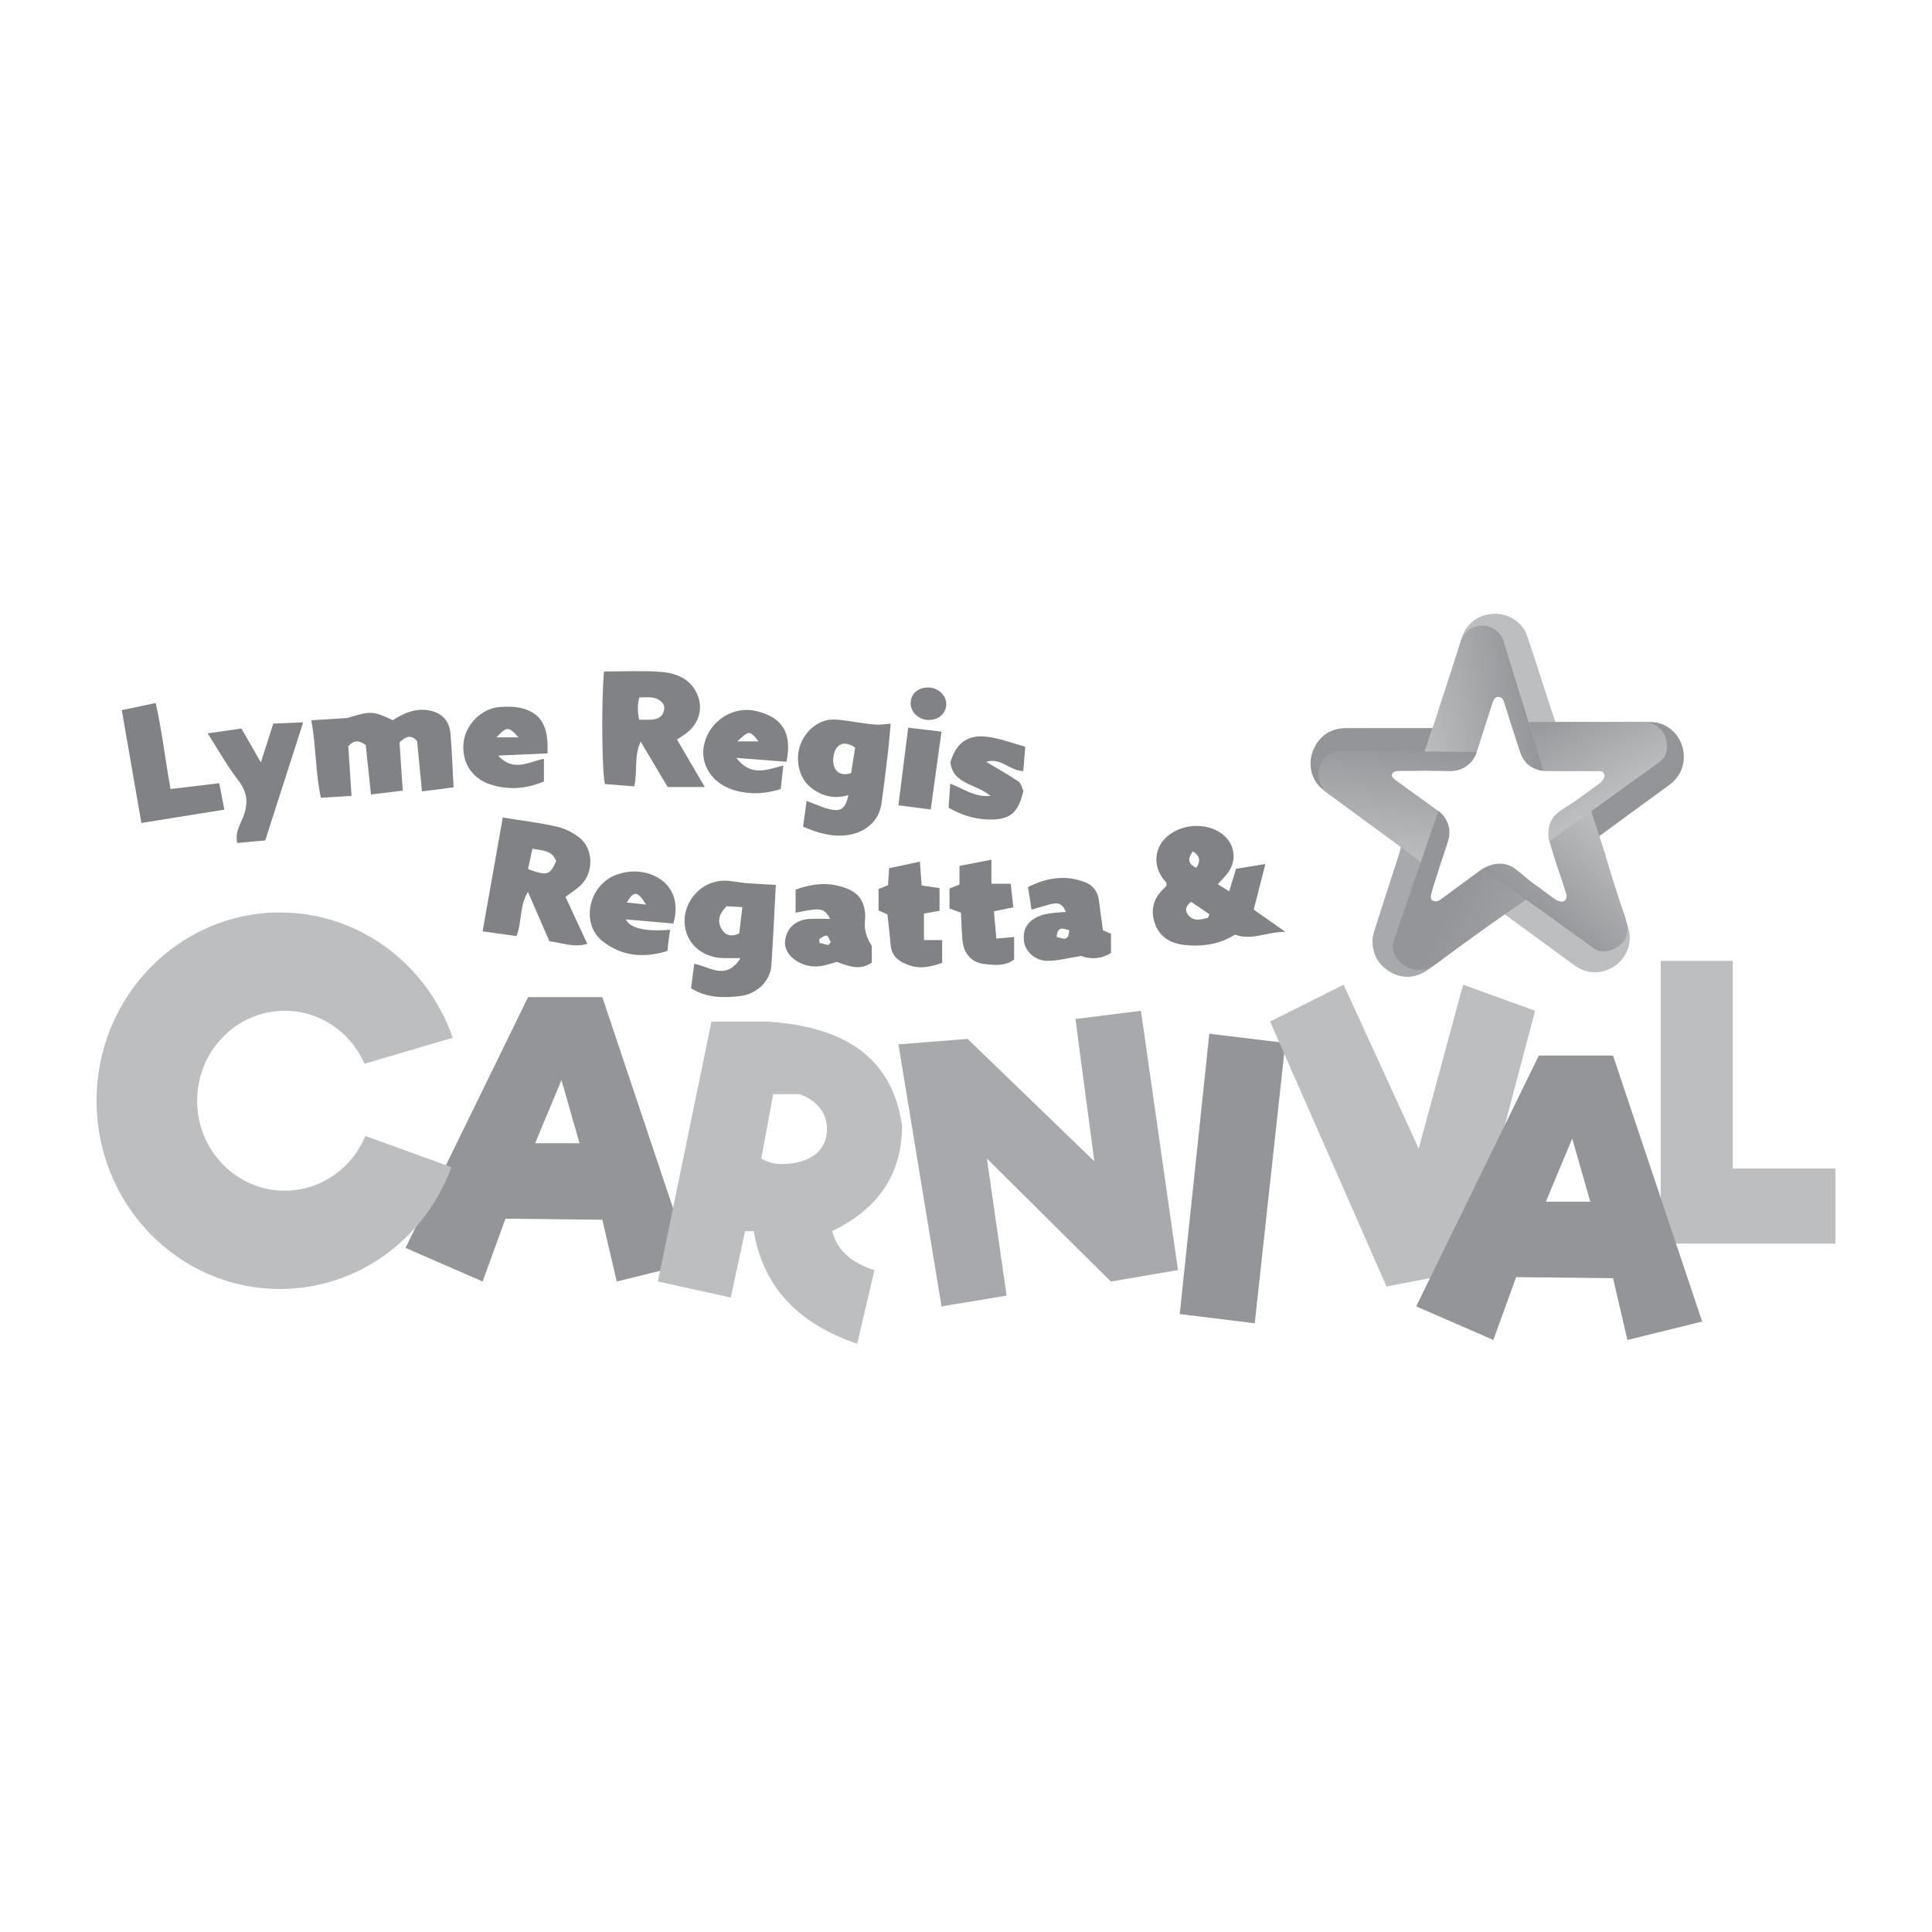 <?xml version="1.0" encoding="UTF-8"?>
<svg xmlns="http://www.w3.org/2000/svg" xmlns:xlink="http://www.w3.org/1999/xlink" id="a" data-name="Layer_1" width="720" height="720" viewBox="0 0 500 500">
  <defs>
    <style>
      .h {
        fill: none;
      }

      .i {
        fill: url(#g);
      }

      .j {
        fill: url(#f);
      }

      .k {
        fill: url(#e);
      }

      .l {
        fill: url(#d);
      }

      .m {
        fill: url(#c);
      }

      .n {
        fill: #bcbec0;
      }

      .o {
        fill: #808285;
      }

      .p {
        fill: #939598;
      }

      .q {
        fill: #a7a9ac;
      }
    </style>
    <linearGradient id="c" x1="365.87" y1="185.16" x2="396.06" y2="179.84" gradientUnits="userSpaceOnUse">
      <stop offset="0" stop-color="#bcbec0"/>
      <stop offset="1" stop-color="#939598"/>
    </linearGradient>
    <linearGradient id="d" x1="-4481.81" y1="2017.98" x2="-4451.44" y2="2012.62" gradientTransform="translate(-176.13 -4663.67) rotate(-72)" gradientUnits="userSpaceOnUse">
      <stop offset="0" stop-color="#bcbec0"/>
      <stop offset="1" stop-color="#939598"/>
    </linearGradient>
    <linearGradient id="e" x1="-7515.4" y1="-1876.66" x2="-7485.21" y2="-1881.98" gradientTransform="translate(-4696.12 -5774.51) rotate(-144) scale(1.02 1)" gradientUnits="userSpaceOnUse">
      <stop offset="0" stop-color="#a7a9ac"/>
      <stop offset="1" stop-color="#939598"/>
    </linearGradient>
    <linearGradient id="f" x1="-4768.15" y1="-6210.02" x2="-4737.96" y2="-6215.35" gradientTransform="translate(-7104.16 -1781.38) rotate(142.56)" gradientUnits="userSpaceOnUse">
      <stop offset="0" stop-color="#bcbec0"/>
      <stop offset="1" stop-color="#939598"/>
    </linearGradient>
    <linearGradient id="g" x1="27.66" y1="-4770.6" x2="57.2" y2="-4775.81" gradientTransform="translate(-4074.49 1709.08) rotate(70.84) scale(.99)" gradientUnits="userSpaceOnUse">
      <stop offset="0" stop-color="#939598"/>
      <stop offset="1" stop-color="#bcbec0"/>
    </linearGradient>
  </defs>
  <g>
    <g id="b" data-name="DhHy1b.tif">
      <g>
        <path class="o" d="M332.65,241.15c-4.88.01-8.76,2.34-13.04.73-3.44,2.2-7.29,2.99-11.44,2.81-4.03-.18-7.53-1.33-9.12-5.27-1.48-3.65-.66-7.04,2.43-9.73.2-.17.3-.45.45-.68-.07-.26-.06-.6-.23-.77-3.6-3.82-3.17-9.25,1.04-12.31,4.69-3.41,11.93-2.74,15.09,1.43,1.88,2.48,1.92,5.81.01,8.43-.72.99-1.61,1.86-2.67,3.06,1.01.62,1.85,1.15,2.95,1.83.65-2.14,1.19-3.93,1.77-5.84,2.34-.38,4.61-.75,7.59-1.23-1.07,4.18-2,7.82-3.02,11.79,2.4,1.69,4.84,3.41,8.17,5.75ZM312.62,237.53c.12-.31.24-.61.36-.92-1.61-1.1-3.21-2.19-4.72-3.22-1.6,1.22-1.59,2.41-.72,3.45,1.49,1.78,3.33,1.08,5.08.69ZM308.73,220.33c-1.62,2.1-1.06,3.3.85,4.27q1.85-2.57-.85-4.27Z"/>
        <path class="o" d="M130.11,211.58c4.97.8,9.51,1.34,13.95,2.34,2.09.47,4.22,1.55,5.91,2.88,3.62,2.86,3.74,8.89.42,12.21-1.06,1.06-2.39,1.85-4.04,3.11,1.76,3.79,3.64,7.84,5.64,12.14-3.53,1.06-6.62-.29-9.8-.66-1.81-4.15-3.55-8.15-5.56-12.77-2.3,3.79-1.47,7.66-2.96,11.43-2.68-.38-5.49-.77-8.77-1.23,1.72-9.73,3.41-19.27,5.21-29.45ZM143.94,222.83c-1.09-2.88-3.66-2.67-6.15-3.19-.42,1.99-.78,3.66-1.13,5.29,4.93,1.81,5.68,1.58,7.27-2.1Z"/>
        <path class="o" d="M156.33,173.78c4.97,0,9.72-.25,14.43.08,3.79.27,7.45,1.46,9.4,5.22,2.06,3.94.86,8.32-2.89,10.93-.56.39-1.14.77-2.06,1.38,2.34,4,4.66,7.98,7.18,12.29h-9.6c-2.28-3.84-4.63-7.79-6.98-11.74-1.82,3.91-.74,7.81-1.68,11.57-2.63-.2-5.09-.39-7.57-.59-.78-2.92-.96-21.58-.24-29.15ZM165.46,180.49c-.51,1.81-.49,3.6-.06,5.76,1.22,0,2.29.06,3.35-.01,1.68-.12,2.89-.93,3.15-2.67.22-1.48-1.17-2.8-3.2-3.06-.95-.12-1.93-.02-3.24-.02Z"/>
        <path class="o" d="M101.64,186.4c2.72-1.75,5.44-3,8.69-2.65,3.62.4,5.95,2.46,6.25,6.06.38,4.52.54,9.06.81,13.96-2.64.33-5.18.66-8.18,1.04-.44-4.47-.85-8.66-1.27-13.02-1.47-1.73-2.95-1.26-4.54.36.26,4,.54,8.09.83,12.47-2.94.36-5.49.66-8.22.99-.48-4.54-.93-8.73-1.36-12.79-1.86-1.42-3.25-1.13-4.51.29.28,4.21.55,8.3.84,12.87-2.67.16-5.09.31-7.94.48-1.43-6.62-1.21-13.25-2.48-20.05,3.17-.2,6.24-.39,9.3-.59,6.05-1.86,6.62-1.87,11.79.56Z"/>
        <path class="o" d="M200.78,229.01c-.38,7.14-.68,14.03-1.16,20.92-.27,3.88-3.65,7.31-8,7.84-4.28.52-8.63.55-12.76-2,.25-1.97.5-3.97.8-6.32,3.91.63,8.22,4.51,11.98-1.49-1.74,0-2.89,0-4.03,0-5.97.05-10.4-3.99-10.45-9.52-.05-5.4,4.38-10.27,9.8-10.51,2.04-.09,4.1.45,6.16.62,2.32.19,4.65.28,7.65.46ZM188.05,234.53c-2.03,2.02-2.46,3.96-1.28,5.94.93,1.56,2.45,2.1,4.54,1.09.25-2.08.51-4.3.81-6.8-1.68-.09-2.87-.15-4.07-.22Z"/>
        <path class="o" d="M207.83,213.94c.32-2.31.62-4.45.92-6.66,2.26.82,4.12,1.73,6.09,2.17,2.9.65,4.03-.31,4.72-3.68-3.28,1-6.24.46-9-1.41-2.21-1.5-3.44-3.64-3.88-6.15-1.17-6.62,3.95-12.09,9.03-12,2.59.05,5.17.64,7.76.96,1.2.15,2.4.34,3.6.37,1.05.02,2.11-.16,3.43-.27-.26,2.78-.43,5.21-.72,7.63-.52,4.38-1.04,8.76-1.67,13.13-.69,4.74-4.62,7.93-10.04,8.22-3.39.18-6.57-.74-10.26-2.31ZM221.3,193.45c-1.81-1.23-3.74-1.47-4.85.22-.79,1.19-1.05,3.23-.62,4.6.57,1.82,2.33,2.56,4.45,1.78.33-2.13.65-4.15,1.03-6.6Z"/>
        <path class="o" d="M214.88,237.81c-1.72-2.88-2.24-2.95-8.98-1.6v-5.98c4.12-1.5,7.97-1.95,12.02-.72,3.79,1.15,5.64,3.07,5.97,6.97.1,1.23-.22,2.51-.04,3.72.24,1.6.78,3.15,1.77,4.58v4.33c-3.01,2.15-5.97.96-9.02-.18-2.67.79-5.35,1.78-8.38.74-3.18-1.09-5.36-3.49-5.04-6.21.38-3.22,2.68-5.39,6.16-5.63,1.77-.12,3.55-.02,5.53-.02ZM214.38,244.56c.21-.24.41-.48.62-.71-.34-.6-.6-1.62-1.04-1.7-.57-.11-1.3.5-1.92.86-.09.05.03.47.08,1.03.69.16,1.48.34,2.26.53Z"/>
        <path class="o" d="M44.14,204.2c4.42-.53,8.38-1,12.6-1.51.44,2.28.84,4.37,1.32,6.84-7.21,1.16-14.11,2.27-21.47,3.46-1.68-9.67-3.34-19.2-5.07-29.2,2.99-.63,5.62-1.19,8.77-1.86,1.66,7.3,2.44,14.6,3.85,22.26Z"/>
        <path class="o" d="M285.44,240.75c.71.31,1.31.58,2.09.92v4.98c-2.76,1.69-5.68,1.59-7.7.75-3.48.54-6.04,1.24-8.61,1.27-3.26.03-5.86-2.35-6.21-5.06-.43-3.33,1.1-5.63,4.69-6.8,1.03-.34,2.16-.44,3.25-.58.94-.12,1.89-.15,2.9-.22-1.44-3.46-3.03-2.2-8.9-.6-.13-.94-.26-1.84-.4-2.74-.14-.93-.31-1.85-.51-3.09,4.81-2.44,9.68-3.23,14.76-1.27,2.04.79,3.32,2.43,3.6,4.72.29,2.46.66,4.92,1.05,7.73ZM276.69,240.76c-1.62-.56-3.05-1.01-3.23,1.72,1.61.44,3.21,1.24,3.23-1.72Z"/>
        <path class="o" d="M53.72,189.8c3.03-.44,5.77-.83,8.76-1.26,1.61,2.81,3.17,5.53,5.03,8.78,1.17-3.65,2.17-6.78,3.21-10.04,2.61-.12,4.92-.22,7.75-.35-3.37,10.47-6.55,20.38-9.83,30.57-2.42.22-4.72.43-7.26.66-.56-2.61.66-4.56,1.45-6.49,1.41-3.46,1.36-6.43-1.08-9.6-2.94-3.81-5.3-8.06-8.02-12.28Z"/>
        <path class="o" d="M174.26,239.01c-4.2-.37-8.17-.71-12.29-1.07q1.67,3.46,11.46,2.68c-.14.97-.29,1.87-.4,2.77-.11.81-.18,1.63-.3,2.72-6.1,1.89-11.86,1.43-16.87-2.6-5.76-4.63-3.42-14.73,3.85-17.19,2.82-.95,5.66-1.12,8.58-.09,5.31,1.89,7.78,6.66,5.97,12.77ZM167.18,234.1c-2.11-3.57-3.2-3.6-4.96-.54,1.51.16,2.96.32,4.96.54Z"/>
        <path class="o" d="M203.55,197.15c-4.2-.33-8.18-.64-12.99-1.01,3.83,4.96,7.85,3.06,12.17,1.97-.24,2.14-.45,4.08-.68,6.09-3.89,1.23-7.66,1.47-11.54.45-6.14-1.61-9.64-6.83-8.18-12.4,1.55-5.9,7.59-9.64,13.44-8.22,6.7,1.63,9.32,5.67,7.76,13.12ZM190.83,191.87h5.49c-2.32-2.88-2.45-2.89-5.49,0Z"/>
        <path class="o" d="M141.68,194.98c-4.16.18-8.15.36-12.77.56,4.01,4.4,7.92,1.57,11.86.84v5.87c-4.56,1.9-9.15,2.3-13.81.78-4.92-1.6-7.54-5.81-6.98-10.9.51-4.62,4.65-8.81,9.35-9.16,2.05-.15,4.24-.14,6.18.44,4.68,1.4,6.51,4.84,6.18,11.56ZM128.5,190.82h5.66c-2.47-2.85-3.06-2.85-5.66,0Z"/>
        <path class="o" d="M245.91,202.83c3.49,1.23,6.15,3.53,10.44,3.16-3.78-3.22-9.68-2.94-10.39-8.67,1.39-4.94,4.47-7.33,9.61-6.64,3.23.43,6.35,1.63,9.77,2.56-.19,2.38-.34,4.25-.51,6.32-3.54-.08-5.95-3.65-9.57-2.38,2.85,1.71,5.67,3.28,8.33,5.08.69.47.89,1.67,1.26,2.43-1.3,5.78-3.55,7.6-9.24,7.39-3.51-.13-6.79-1.14-10.12-3.05.13-1.95.27-3.93.43-6.2Z"/>
        <path class="o" d="M243.83,249.19c-2.77.95-5.45,1.68-8.46.65-2.77-.95-4.64-2.36-4.89-5.42-.2-2.46-.51-4.91-.81-7.78-.47-.21-1.28-.56-2.3-1.01v-5.55c.56-.22,1.38-.55,2.44-.98.08-1.22.17-2.56.3-4.41,2.51-.54,5.11-1.09,7.96-1.7.16,2.11.3,4.01.46,6.18,1.51.22,2.95.43,4.62.67v5.86c-1.29.23-2.6.47-4.03.72v6.87h4.71v5.91Z"/>
        <path class="o" d="M257.23,235.85c.21,2.36.39,4.51.62,7.06,1.77-.16,3.08-.28,4.6-.42v5.82c-2.23,1.77-5.08,1.49-7.8,1.16-3.31-.41-5.29-2.77-5.58-6.24-.2-2.31-.26-4.64-.38-7.04-1.14-.41-2-.72-2.96-1.07v-5.18c.73-.3,1.57-.63,2.58-1.04v-4.8c2.69-.53,5.23-1.03,8.27-1.62v6.23h4.99c.24,2.19.45,4.05.68,6.09-1.74.36-3.3.69-5.01,1.05Z"/>
        <path class="o" d="M243.66,189.34c-.99,7.17-1.89,13.63-2.79,20.15-3.1-.4-5.66-.73-8.36-1.08.85-6.72,1.67-13.23,2.53-20.09,2.71.32,5.34.63,8.61,1.02Z"/>
        <path class="o" d="M240.27,186.33c-2.48-.03-4.6-2.01-4.59-4.28.02-2.5,1.87-4.16,4.61-4.13,2.46.02,4.62,2.03,4.6,4.27-.02,2.46-1.94,4.18-4.63,4.14Z"/>
      </g>
    </g>
    <polygon class="n" points="429.8 248.67 448.44 248.67 448.44 302.42 475 302.42 475 321.85 429.8 321.85 429.8 248.67"/>
    <polygon class="p" points="312.97 267.53 332.65 269.91 324.73 342.46 305.31 340.08 312.97 267.53"/>
    <polygon class="n" points="328.7 264.36 347.73 254.84 367.16 297.26 378.65 254.84 397.29 261.58 379.45 328.98 358.83 332.95 328.7 264.36"/>
    <polygon class="q" points="243.66 338.1 232.51 270.27 250.42 268.87 283.21 300.54 278.32 263.72 295.27 261.58 304.86 328.69 287.49 331.66 255.41 299.84 260.51 335.3 243.66 338.1"/>
    <path class="p" d="M155.88,258.05h-19.21l-31.72,64.91,19.96,8.69,5.9-16.26,25.07.28,3.73,15.98,19.34-4.76-23.07-68.84ZM138.49,295.87l6.82-16.35,4.67,16.35h-11.49Z"/>
    <path class="p" d="M417.45,273.18h-19.21l-31.72,64.91,19.96,8.69,5.9-16.26,25.07.28,3.73,15.98,19.34-4.76-23.07-68.84ZM400.07,311l6.82-16.35,4.67,16.35h-11.49Z"/>
    <path class="n" d="M94.56,293.99c-3.46,8.33-11.5,14.16-20.87,14.16-12.52,0-22.67-10.42-22.67-23.28s10.15-23.28,22.67-23.28c9.19,0,17.1,5.62,20.66,13.7l22.81-6.72c-6.53-18.89-24.08-32.42-44.72-32.42-26.2,0-47.45,21.81-47.45,48.72s21.24,48.72,47.45,48.72c20.31,0,37.63-13.11,44.4-31.53l-22.29-8.07Z"/>
    <path class="n" d="M215.38,318.62c10.87-5.34,18.01-13.58,18.08-27.33-2.68-18.44-15.96-25.72-35.04-26.91h-14.29l-13.87,67.27,18.86,4.15,3.7-17.18h2.24c2.67,15.57,12.65,24.29,26.77,29.15l4.48-19.06c-5.44-1.72-9.52-4.68-10.93-10.09ZM213.98,292.97c-.56,7.71-9.39,8.13-9.39,8.13-2.79.42-5.35.09-7.57-1.26l3.08-16.68h6.73s7.71,2.1,7.15,9.81Z"/>
    <g>
      <path class="n" d="M433.13,189.41c-1.69-1.71-3.73-2.53-6.15-2.53-7.73.02-15.47,0-23.2,0-.44,0-.87,0-1.32,0-1.15-3.57-2.25-7.01-3.36-10.44-1.29-3.97-2.57-7.95-3.91-11.91-.7-2.06-2.1-3.55-4.01-4.59-1.59-.86-3.29-1.17-5.07-1.03-2.47.19-4.53,1.24-6.14,3.13-1,1.17-1.5,2.58-1.95,4.03-.89,2.91-1.84,5.8-2.78,8.69-1.41,4.36-2.82,8.72-4.24,13.08-.07.22-.23.41-.35.61-7.42,0-14.78-.02-22.15,0-4.01.02-6.93,1.81-8.57,5.54-1.51,3.42-.68,7.47,1.84,9.81,1.13,1.05,2.43,1.91,3.68,2.82,4.96,3.64,9.93,7.27,14.9,10.91.75.55,1.49,1.12,2.23,1.67-.06.32-.07.57-.15.8-.59,1.86-1.2,3.71-1.8,5.56-1.66,5.14-3.33,10.27-4.96,15.42-.27.84-.47,1.75-.46,2.63.03,2.93,1.14,5.38,3.51,7.18,3.3,2.51,7.13,2.61,10.58.33,1.7-1.12,3.28-2.42,4.93-3.62,5-3.66,10-7.31,15.01-10.96.24.16.48.31.71.48,5.76,4.21,11.52,8.41,17.28,12.63,2.05,1.5,4.26,2.29,6.86,1.88,5.23-.83,9.02-5.97,7.24-11.69-1.31-4.2-2.72-8.36-4.07-12.54-.68-2.09-1.35-4.18-2.02-6.27-.34-1.06-.68-2.12-1.02-3.17-.11-.34-.49-1.03-.35-1.37.13-.31.73-.63.99-.82,5.73-4.17,11.42-8.39,17.16-12.54,4.86-3.51,4.72-10.08,1.11-13.73ZM401.08,217.97c.1.36.22.72.35,1.07.2.52.29,1.07.46,1.6,1.09,3.41,2.22,6.81,3.33,10.21.42,1.27.34,1.83-.37,2.32-.87.58-1.59.18-2.33-.36-3.54-2.6-7.09-5.18-10.65-7.75-.52-.38-1.08-.73-1.68-.97-2.23-.9-4.31-.53-6.23.87-.52.31-1.06.58-1.55.93-3.13,2.28-6.25,4.57-9.37,6.86-.3.22-.59.47-.92.59-1.04.39-2.11-.46-1.99-1.59.04-.4.18-.79.31-1.18,1.3-4.02,2.54-8.06,3.93-12.05,1.17-3.35-.11-6.59-2.81-8.46-3.59-2.48-7.06-5.12-10.58-7.69-.6-.44-1.02-.97-.82-1.76.19-.76.78-1.14,1.8-1.14,4.42,0,8.84-.08,13.25.03,2.9.07,5.84-1.54,6.95-4.92,1.27-3.85,2.48-7.72,3.72-11.58.15-.46.31-.92.47-1.38.31-.87.76-1.27,1.44-1.27.68,0,1.19.4,1.46,1.25.68,2.08,1.33,4.18,2,6.26.72,2.24,1.45,4.48,2.18,6.71.83,2.58,2.55,4.2,5.21,4.8.43.1.89.11,1.33.11,4.5,0,9,0,13.5,0,1.32,0,1.54.16,2.05,1.47-.16.68-.53,1.19-1.14,1.63-3.58,2.56-7.13,5.14-10.66,7.76-1.28.95-2.3,2.23-2.71,3.78-.29,1.08-.27,2.21-.05,3.29.04.19.08.38.13.56Z"/>
      <path class="p" d="M433.13,189.41c-1.69-1.71-3.73-2.53-6.15-2.53-7.73.02-15.47,0-23.2,0-.44,0-.87,0-1.32,0-.25-.78-.5-1.56-.75-2.33-1.85.26-3.71.49-5.57.69-1.84.2-3.7.44-5.56.52.22.69.44,1.38.66,2.07.72,2.24,1.45,4.48,2.18,6.71.83,2.58,2.55,4.2,5.21,4.8.43.1.89.11,1.33.11,4.5,0,9,0,13.5,0,1.32,0,1.54.16,2.05,1.47-.16.68-.53,1.19-1.14,1.63-3.58,2.56-7.13,5.14-10.66,7.76-1.28.95-2.3,2.23-2.71,3.78-.29,1.08-.27,2.21-.05,3.29.03.15.07.29.11.44l10.62-7.69,2.18,6.7c-.03-.14-.03-.26.01-.36.13-.31.73-.63.99-.82,5.73-4.17,11.42-8.39,17.16-12.54,4.86-3.51,4.72-10.08,1.11-13.73Z"/>
      <path class="n" d="M364.72,199.45c3.49-.02,6.98-.05,10.46.04,2.9.07,5.84-1.54,6.95-4.92,1.27-3.85,2.48-7.72,3.72-11.58.15-.46.31-.92.47-1.38.31-.87.76-1.27,1.44-1.27.68,0,1.19.4,1.46,1.25.68,2.08,1.33,4.18,2,6.26.72,2.24,1.45,4.48,2.18,6.71.83,2.58,2.55,4.2,5.21,4.8.29.06.58.09.88.1l-3.46-12.56h6.41c-1.15-3.57-2.25-7.01-3.36-10.44-1.29-3.97-2.57-7.95-3.91-11.91-.7-2.06-2.1-3.55-4.01-4.59-1.59-.86-3.29-1.17-5.07-1.03-2.47.19-4.53,1.24-6.14,3.13-1,1.17-1.5,2.58-1.95,4.03-.89,2.91-1.84,5.8-2.78,8.69-1.41,4.36-2.82,8.72-4.24,13.08-.07.22-.23.41-.35.61-1.87,0-3.74,0-5.61,0-.36,3.65-.24,7.32-.32,10.99Z"/>
      <path class="m" d="M389.29,166.54c-.55-2.65-2.89-4.64-5.7-4.64-2.48,0-4.59,1.55-5.43,3.73-.05.15-.09.3-.14.45-.89,2.91-1.84,5.8-2.78,8.69-1.41,4.36-2.82,8.72-4.24,13.08-.07.22-.23.41-.35.61-.15,0-.29,0-.44,0l-2.5,7.16,12.95,1.56c.63-.71,1.15-1.58,1.49-2.61,1.27-3.85,2.48-7.72,3.72-11.58.15-.46.31-.92.47-1.38.31-.87.76-1.27,1.44-1.27.68,0,1.19.4,1.46,1.25.68,2.08,1.33,4.18,2,6.26.72,2.24,1.45,4.48,2.18,6.71.83,2.57,2.54,4.19,5.17,4.79.31.07.61.1.91.11l-10.22-32.91h0Z"/>
      <path class="p" d="M362.58,219.22c-.06.32-.07.57-.15.8-.06.18-.12.36-.18.54.34.1.66.25.97.44.59.38,1.09.8,1.53,1.28.5.27,1,.52,1.51.77.27.11.53.21.8.32.4.16.81.31,1.21.48.15-.35.29-.75.49-1.05.03-.08.06-.15.09-.23.41-1.17.74-2.36,1.13-3.54.83-2.53,1.78-5.13,3.34-7.31-.49-.63-1.08-1.2-1.77-1.68-3.59-2.48-7.06-5.12-10.58-7.69-.6-.44-1.02-.97-.82-1.76.19-.76.78-1.14,1.8-1.14,4.42,0,8.84-.08,13.25.03,2.89.07,5.82-1.53,6.94-4.87l-13.47-.03,1.99-6.13c-7.41,0-14.78-.02-22.14,0-4.01.02-6.93,1.81-8.57,5.54-1.51,3.42-.68,7.47,1.84,9.81,1.13,1.05,2.43,1.91,3.68,2.82,4.96,3.64,9.93,7.27,14.9,10.91.75.55,1.49,1.12,2.23,1.67Z"/>
      <g>
        <path d="M388.32,237.22l.08.04.9-.67s-.04-.03-.06-.04c-.3.22-.61.44-.91.67Z"/>
        <path class="q" d="M383.96,224.94s0,0,0,0c-.52.31-1.06.58-1.55.93-2.06,1.5-4.12,3-6.17,4.51-1.07.78-2.13,1.56-3.2,2.35-.3.22-.59.47-.92.59-1.04.39-2.11-.46-1.99-1.59.04-.4.18-.79.31-1.18,1.3-4.02,2.54-8.06,3.93-12.05,1.1-3.15.03-6.21-2.35-8.12l-4.14,12.66-5.7-4.14h0c.14.11.27.21.41.31-.06.32-.07.57-.15.8-.59,1.86-1.2,3.71-1.8,5.56-1.66,5.14-3.33,10.27-4.96,15.42-.27.84-.47,1.75-.46,2.63.03,2.93,1.14,5.38,3.51,7.18,3.3,2.51,7.13,2.61,10.58.33,1.7-1.12,3.28-2.42,4.93-3.62,4.7-3.43,9.4-6.86,14.09-10.29.3-.22.61-.44.91-.67.02.01.04.03.06.04l5.26-3.93-10.59-7.73Z"/>
      </g>
      <path class="l" d="M347.67,194.34c-2.69-.3-5.3,1.31-6.17,3.99-.75,2.29,0,5.17,1.71,6.68l.4.31c2.53,1.77,5,3.67,7.51,5.48,3.71,2.69,6.85,5.05,10.55,7.74.18.13.34.2.5.38-.05.14.49.21.45.35l6.03,4.59,5.49-11.83c-.48-.82-1.14-1.58-2.03-2.22-3.27-2.39-6.58-4.75-9.86-7.12-.39-.28-.78-.58-1.17-.88-.73-.56-1.02-.91-.81-1.56.2-.65,1.31-.79,2.21-.79,2.19,0,3.86-.03,6.05-.03,2.35,0,4.71.04,7.06.05,2.71.01,4.86-1.47,6.11-3.79.02-.05.05-.09.07-.14.15-.37.29-.73.36-.94l-34.46-.27h0Z"/>
      <path class="k" d="M360.85,243.06c-1.11,2.47.12,5.03,2.44,6.71,2.04,1.48,5.15,1.66,7.13.4.13-.09,1.15-.65,1.27-.75,2.44-1.82,4.09-3.08,6.56-4.86,3.72-2.69,6.95-4.92,10.69-7.6.19-.13.3-.26.52-.36.12.09.35-.4.47-.32l6.26-4.29-9.43-8.32c-.94.19-2.48.75-3.37,1.38-3.31,2.36-4.72,3.5-8.01,5.88-.39.29-2.25,1.68-2.66,1.95-.77.52-1.6.47-2.16.07-.56-.4-.07-2.01.2-2.87.67-2.09,1.14-3.69,1.82-5.78.72-2.24,1.52-4.47,2.2-6.72.84-2.77,0-5.3-1.83-7.1-.18-.18-.42-.39-.71-.61l-11.03,32.13-.35,1.03Z"/>
      <path class="j" d="M412.06,245.11c2.03,1.75,4.79,1.33,7.01-.38,1.96-1.5,2.5-3.83,1.85-6.05-.05-.15-.3-1.27-.35-1.42-1.05-2.83-1.91-5.53-2.83-8.4-1.37-4.32-2.2-7.74-3.7-12.03-.07-.21-.17-.36-.19-.59.12-.09-.28-.45-.17-.54l-2.33-7.15-10.53,6.63c-.14,1.21.15,2.44.46,3.48,1.13,3.77,1.57,5.23,2.92,9.03.16.45.97,2.97,1.12,3.43.28.87.08,1.63-.45,2.05-.53.42-1.82-.02-2.55-.52-1.79-1.23-3.38-2.55-5.17-3.78-1.92-1.33-3.37-2.89-5.29-4.21-2.21-1.52-4.77-1.42-7.22-.29-.33.18-.68.37-.82.45l27.39,19.68.88.63Z"/>
      <path class="i" d="M399.51,199.45c.32.03.47.02,1.15.03,3.93.1,5.46.13,9.47.03.48-.01,3.12,0,3.6,0,.92,0,1.25.26,1.48.89.23.63-.54,1.85-1.25,2.39-1.73,1.31-3.29,2.39-5.03,3.69-1.87,1.4-3.73,2.31-5.6,3.71-2.14,1.61-2.85,4.05-2.56,6.7l.24.86,27.24-19.67.87-.63c2.3-1.37,2.77-4.1,1.87-6.71-.8-2.31-3.06-3.77-5.37-3.84-.15,0-1.37-.01-1.53,0l-22.31.02h-6.18s3.53,11.43,3.53,11.43l.37,1.12Z"/>
    </g>
  </g>
  <rect class="h" x="0" width="500" height="500"/>
</svg>
